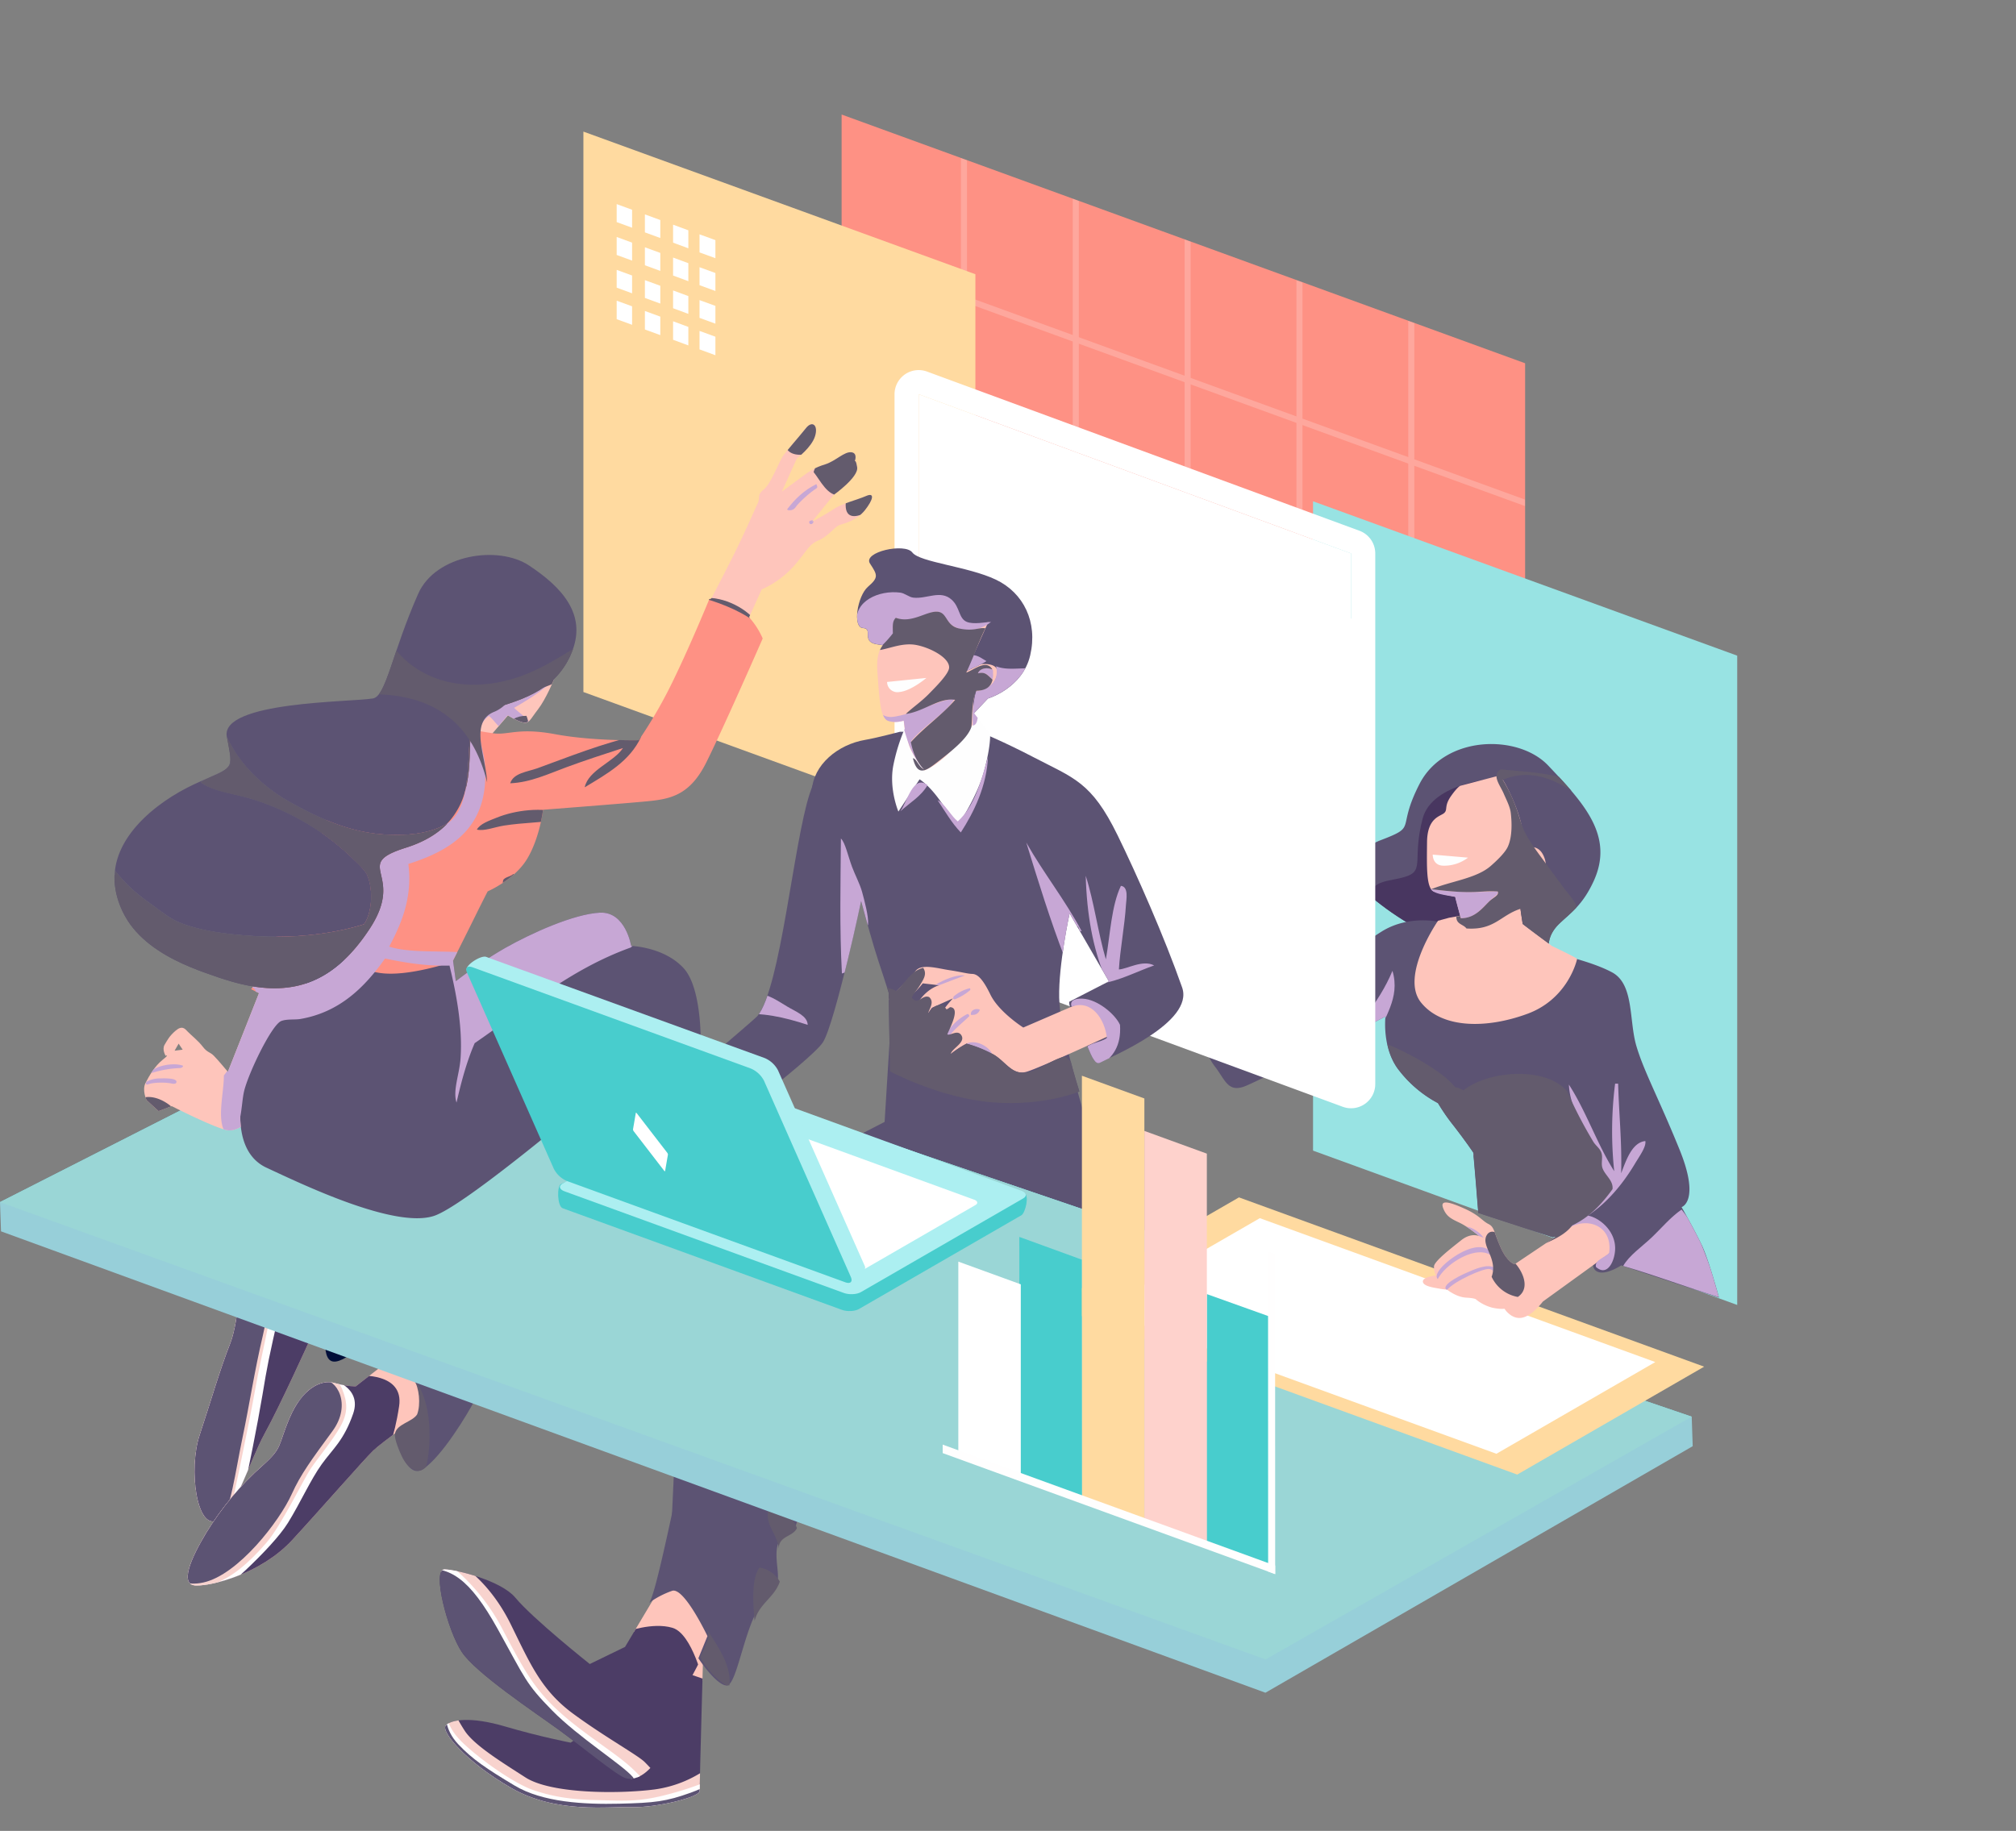 <svg xmlns="http://www.w3.org/2000/svg" xmlns:xlink="http://www.w3.org/1999/xlink" viewBox="0 0 1072.69 974.38"><rect x="0" y="0" width="1072.69" height="974.38" fill="#808080" stroke="none"/><defs><style>.cls-1,.cls-5{fill:#fe9184;}.cls-1,.cls-2,.cls-3{clip-rule:evenodd;}.cls-2{fill:none;}.cls-14,.cls-3{fill:#fec5bb;}.cls-4{isolation:isolate;}.cls-10,.cls-11,.cls-12,.cls-13,.cls-14,.cls-16,.cls-17,.cls-18,.cls-20,.cls-23,.cls-26,.cls-27,.cls-31,.cls-32,.cls-34,.cls-40,.cls-41,.cls-42,.cls-5,.cls-9{fill-rule:evenodd;}.cls-6{clip-path:url(#clip-path);}.cls-7{opacity:0.2;}.cls-11,.cls-8{fill:#fff;}.cls-9{fill:#98e3e3;}.cls-10{fill:#ffdaa0;}.cls-12,.cls-37{fill:#5c5373;}.cls-13{fill:#5ce2e6;}.cls-15{clip-path:url(#clip-path-2);}.cls-16{fill:#4c3d66;}.cls-17{fill:#f8d3ce;}.cls-18{fill:#fffefe;}.cls-19{clip-path:url(#clip-path-3);}.cls-20{fill:#010e39;}.cls-21{clip-path:url(#clip-path-4);}.cls-22{mix-blend-mode:soft-light;}.cls-23,.cls-38{fill:#635b6d;}.cls-24{clip-path:url(#clip-path-5);}.cls-25{mix-blend-mode:multiply;}.cls-26{fill:#4cc1c6;}.cls-27{fill:#97cfd9;}.cls-28{mix-blend-mode:screen;}.cls-29{fill:#9ad6d6;}.cls-30{clip-path:url(#clip-path-6);}.cls-31{fill:#483660;}.cls-32{fill:#fefefe;}.cls-33{clip-path:url(#clip-path-7);}.cls-34,.cls-39{fill:#c7a7d5;}.cls-35{clip-path:url(#clip-path-8);}.cls-36{clip-path:url(#clip-path-9);}.cls-40{fill:#48cdcd;}.cls-41{fill:#aceff1;}.cls-42{fill:#fed2cc;}</style><clipPath id="clip-path" transform="translate(-1391.24 -40.59)"><path class="cls-1" d="M1839.05,101.54l363.69,132.37V637.27L1839.05,504.89Z"/></clipPath><clipPath id="clip-path-2" transform="translate(-1391.24 -40.59)"><path class="cls-2" d="M1765.67,910.62s-2.23,79.77-2.15,83.1-23.33,9-35.92,8.57-40.16,3.71-64.33-10.18-37.63-30.12-34.85-33.24,13.11-4.92,31.63.54S1694.9,968,1694.9,968L1726,946.54l20.37-63.8Z"/></clipPath><clipPath id="clip-path-3" transform="translate(-1391.24 -40.59)"><path class="cls-2" d="M1776.9,893s-9.8,25.73-16.08,37-13,35.09-18.77,45-13.1,13.64-18.23,11.79-23.13-16.83-35.38-25.73-43.92-29.94-51.47-41.28-16.15-44.26-9.11-44,30.15,6.15,37.53,15c9.61,11.54,39.67,35.38,39.67,35.38l18.76-9.11,31.63-53.08Z"/></clipPath><clipPath id="clip-path-4" transform="translate(-1391.24 -40.59)"><path class="cls-3" d="M1576,736.71l-20.2,17.59s-15.6,34.5-23.74,49.24-15.45,41.31-25.34,46.15c-10.67,5.22-15.35-26.92-9.24-45.37,6-18.05,10.57-34.24,16.36-49,5-12.87,5.1-40.72,9.79-45.29s10.24,5.14,17.62,4.3,30.17-8.39,30.17-8.39,12.08,6.93,11.54,14.64S1576,736.71,1576,736.71Z"/></clipPath><clipPath id="clip-path-5" transform="translate(-1391.24 -40.59)"><path class="cls-2" d="M1613.05,795.07s6-14.34-3.52-21.55-17.12-4.4-17.12-4.4l-11.86,9.24s-4.15.24-11.41-1.76-17.15,3.09-23.71,18.47-3.5,15.67-14.49,25.51a158.37,158.37,0,0,0-29.86,35.62c-8.24,13.65-14.43,27.79-5.71,28.15s34.92-6.35,51.37-24.19c14.52-15.73,38.29-42.95,43-47.5S1613.05,795.07,1613.05,795.07Z"/></clipPath><clipPath id="clip-path-6" transform="translate(-1391.24 -40.59)"><path class="cls-2" d="M2217.17,551.47c.38.51-6.53-9.44,3.75-19.3,6.17-5.91,12.34-9.77,18.23-22.52,11.15-24.15-5.09-41.54-24.13-61.65-16-16.9-55.12-16.23-68.47,9.79-12.67,24.69-.54,22.24-20.52,29.88-16.94,6.48-17,20.06-16.08,20.37a155.61,155.61,0,0,0,46.64,32.17C2172.51,547.25,2217.17,551.47,2217.17,551.47Z"/></clipPath><clipPath id="clip-path-7" transform="translate(-1391.24 -40.59)"><path class="cls-2" d="M2296.76,703.32C2293,695.37,2286,683,2286,683s10.07-3.13-1.07-30.56-19-41.67-23-55.22-1.12-32.75-12.87-39.13c-5.21-2.83-12.33-5.26-18.65-7.09a3.77,3.77,0,0,0,.12-.73L2217,544l-1.67-1.27c.31-3.17,1.74-6.89,5.61-10.6,6.17-5.91,12.34-9.77,18.23-22.52,11.15-24.15-5.09-41.54-24.13-61.65-16-16.9-55.12-16.23-68.47,9.79-12.67,24.69-.54,22.24-20.52,29.88-16.94,6.48-17,20.06-16.08,20.37a151,151,0,0,0,29.49,23.16,38.9,38.9,0,0,0-13.05,5.1c-15,9.4-62.29,43.92-62.3,43.72l-3.27-16.38c.1-.53.15-.84.15-.84l-4.06-50.51s2.35-2.49,7.07-12.34,2.39-13.07,2.36-16.82c-.07-10.68,3.8-12.28,2.36-14-2.41-2.91-6.54,1.89-8.25,6.72-1.78,5-3.23,8.69-3.23,8.69s0,1.73-.31-.28c-1.47-9.74.72-27.57-4.12-36.44s-7.47-1.2-5.9,5.05c.65,2.57,3,10.09,3,10.09s-1.67,13-1.77,12.89-3.15-10-5.89-15.13-11.85-19.58-14.15-16.26c-1.2,1.73-2.55,4.55,0,8.41,3,4.47,5.47,7.31,6.48,10.09,2.2,6,5.31,14,5.31,14s-4-9.38-7.07-14-7.12-13.5-8.85-14c-10.12-3-2.86,10.57,3.54,17.94,0,0,2.88,8,5.22,11l.67.75a6.5,6.5,0,0,1-.67-.75c-1.81-2-6.77-7.52-8.17-8.78-1.07-1-8.38-6.09-10-6.17-1.34-.06-1.89,5.4,0,7.29a52.57,52.57,0,0,0,7.67,6.17l4.71,6.72c.5,2.87-1,13.19,1.77,21.87,2.62,8.16,7.07,11.21,7.07,11.21l2.6,51.95c-3.87,4.7-11.43,14.33-10.65,17.22,1,3.87,4.77,16,10.18,23s6.81,13.92,16.09,10.19,74.52-37,74.52-37-2,16.84,7,28.41a64.2,64.2,0,0,0,20.91,17.69,107.46,107.46,0,0,0,8.58,12.33c6.3,8.15,10.19,13.94,10.19,13.94s1,11,1.61,18.77,1.07,13.4,1.07,13.4L2217.42,699l1.62-.3-21.9,14.71s-3.83-.84-7.5-9.12-3.19-10.72-6.43-12.33-4.8-4.57-12.34-8-13.57-5.38-11.79-.54,4.78,5.94,9.11,8.05,10.19,7,10.19,7-4.25-2.17-9.65,2.14-14.36,11.18-14.48,13.94a9.75,9.75,0,0,0,1.08,4.82s-7.09.73-7,3.22,5.71,3.24,8.58,3.75a31.3,31.3,0,0,0,4.28.54s4.83,4,10.19,4.29,5.36,1.07,5.36,1.07a23.2,23.2,0,0,0,8.58,4.29c4.51.94,6.43.54,6.43.54s3.53,5.71,9.12,4.82,11.26-8.58,11.26-8.58L2238.87,714a4.14,4.14,0,0,0,3.75,3.83c4.49.68,11.26-3.75,11.26-3.75l52,17.15S2300.52,711.27,2296.76,703.32Z"/></clipPath><clipPath id="clip-path-8" transform="translate(-1391.24 -40.59)"><path class="cls-2" d="M2020.24,566.09c-9.43-26.84-24.17-60.21-34.35-81-14-28.61-23.26-30.31-45-41.67-9.1-4.76-17.53-8.64-22.81-11a11.22,11.22,0,0,0,0-1.23l-8.56-11.08,7.39-7.82s18.45-5.44,22.52-23.05-3.46-33.15-18.23-40.21-40.55-9.22-44.5-14.48-26.56-.25-22.52,5.9,4.63,7.39-1.07,12.33-8.31,21.72-2.68,22-1,7,7,8.58c1,.19,2.19.39,3.57.58-2,2.55-3.4,6.38-2.81,14.45,1,13.52,1.46,24.17,5.36,25.73s8.58,0,8.58,0l.55,4.22c-.18.42-.42,1-.7,1.68h-1.81s-13,3.4-18.48,4.31c-13.72,2.31-26.14,12-28.14,24.56-.47,1.23-.93,2.55-1.4,4-8.74,26.63-15.4,103.2-27.88,118.48-1.34,1.65-46.11,39.67-46.11,39.67l14.48,29s60.05-44.88,66.48-54.68c5.16-7.88,16.11-55.21,20.31-75.23,3.26,12,6.87,24.85,9.25,32,5,15,5.43,16.91,5.44,16.77l.69,41.86s26,14,53.77,16.42,47-5.69,47-5.69-2.84-8.82-5.6-19.77c3.34-1.49,6.69-3,9.79-4.41,2.66,6.43,4.4,10.11,6.86,8.81C1982.23,603.07,2026.81,584.77,2020.24,566.09Zm-65.41,5.46c-.38-17.74,5.55-44.88,5.55-44.88l20.91,36.18-21,10.79s-1.73-2.13.39,3l-5.25,2.27A73.17,73.17,0,0,1,1954.83,571.55Z"/></clipPath><clipPath id="clip-path-9" transform="translate(-1391.24 -40.59)"><path class="cls-2" d="M1852.06,304.56c-4.87,2.13-12.66,3.89-17.32,7s-11.41,6.64-11.41,6.64L1834.81,304s13.39-9.47,12.51-14.76c-.57-3.46-1-3.51-1.26-3.12s-.2.52-.2.52a1.89,1.89,0,0,1,.2-.52c.43-1.28,1.2-4.47-1.81-4.84-3.78-.46-8.36,4.69-13.94,6.43s-7.77,3.25-12.87,7-10.18,7.51-10.18,7.51l8-17.69s7.81-5.85,9.65-11.8-1.52-8.48-4.83-4.29-10.34,12.07-12.33,15-6.42,14.76-10.18,17.7-1.56,4-3.22,7.5-3.88,8.76-9.11,19.84c-4.59,9.71-13.49,26.69-15.62,30.74a3.94,3.94,0,0,0-1,.24s-9.3,22.75-18.76,42.36a250,250,0,0,1-18.77,32.7s-24.47.51-44.49-3.22-25.17.77-33.24-.53c-.05,0,8-9.55,8-9.55s4.71,2.93,8,3.76,3.8-1.52,8-7S1686.1,402,1686.1,402l-.31.2a41.79,41.79,0,0,0,9.5-14c8.89-20.87-5.94-35.66-22.52-46.65s-49.78-5.79-59,15c-14,31.59-17,54.55-24.13,55.75-11.5,2-81.16,1.47-77.73,20.37s4.17,15.24-17.16,25.2-45.45,29.72-42.35,54.15c4.08,32.08,38.75,43.07,55.22,48.78a109.84,109.84,0,0,0,18.19,4.77c-.61,1.08-1,1.58-1.13,1.41l4.35,2.17L1512.49,611s-5.39-6.48-7.48-8.57-3.42-1.59-5.88-4.82-6.56-6.43-8-8-3-3.45-6.42-.53-4.36,5-5.88,7.5.53,5.89.53,5.89,2.51-1.13-1.6,2.14-7.13,8.46-9.09,12.32.53,9.11.53,9.11l6.42,5.89,7-2.67s23.63,12.09,29.94,12.85c2.13.26,4.51-.55,6.9-1.83,1.07,9.45,5,17.73,13.61,21.73,19.66,9.12,68,32.41,89,25.73s123.84-96.5,123.84-96.5l18.23,8s1.31-32.09-9.11-43.42S1727.07,544,1727.07,544s-2.91-18.35-16.62-17.7-36.44,10.86-50.39,18.77a233,233,0,0,0-26.27,17.69l-1.5-11c1.4-2.78,6.77-13.42,11.44-22.88,4.35-8.82,7-13.94,7-13.94s14.11-6,20.91-17.16,8.57-26.27,8.57-26.27,39.89-3.07,53.08-4.29,24.43-2.17,33.77-20.91,30-65.94,30-65.94a40.61,40.61,0,0,0-7.24-11.28l6.71-14.88a50.05,50.05,0,0,0,16.5-11.75c7.36-8.1,8.17-12,13.62-14.29s8.89-7.47,11.32-8.24,9.2-2.41,13.49-7.84S1856.92,302.42,1852.06,304.56ZM1484.15,599.75l2.14-3.75,2.14,3.21Z"/></clipPath></defs><g class="cls-4"><g id="_Layer_" data-name="&lt;Layer&gt;"><path class="cls-5" d="M1839.05,101.54l363.69,132.37V637.27L1839.05,504.89Z" transform="translate(-1391.24 -40.59)"/><g class="cls-6"><g class="cls-7"><path class="cls-8" d="M2462.33,404.32a1.52,1.52,0,0,1-.55-.1l-857.2-312a1.61,1.61,0,0,1-1-2.06,1.6,1.6,0,0,1,2.06-1l857.2,312a1.61,1.61,0,0,1-.55,3.12Z" transform="translate(-1391.24 -40.59)"/><path class="cls-8" d="M2462.33,480a1.52,1.52,0,0,1-.55-.1l-857.2-312a1.61,1.61,0,0,1-1-2.06,1.6,1.6,0,0,1,2.06-1l857.2,312a1.61,1.61,0,0,1-.55,3.12Z" transform="translate(-1391.24 -40.59)"/><path class="cls-8" d="M2462.33,555.68a1.52,1.52,0,0,1-.55-.1l-857.2-312a1.61,1.61,0,1,1,1.1-3l857.2,312a1.61,1.61,0,0,1-.55,3.12Z" transform="translate(-1391.24 -40.59)"/><path class="cls-8" d="M2462.33,631.36a1.52,1.52,0,0,1-.55-.1l-857.2-312a1.61,1.61,0,0,1,1.1-3l857.2,312a1.61,1.61,0,0,1-.55,3.12Z" transform="translate(-1391.24 -40.59)"/><path class="cls-8" d="M2462.33,707a1.52,1.52,0,0,1-.55-.1l-857.2-312a1.61,1.61,0,0,1,1.1-3l857.2,312a1.61,1.61,0,0,1-.55,3.12Z" transform="translate(-1391.24 -40.59)"/><path class="cls-8" d="M1904.15,654.94a1.61,1.61,0,0,1-1.61-1.61V42.19a1.61,1.61,0,0,1,3.21,0V653.33A1.61,1.61,0,0,1,1904.15,654.94Z" transform="translate(-1391.24 -40.59)"/><path class="cls-8" d="M1963.65,654.94a1.61,1.61,0,0,1-1.61-1.61V42.19a1.61,1.61,0,0,1,3.22,0V653.33A1.61,1.61,0,0,1,1963.65,654.94Z" transform="translate(-1391.24 -40.59)"/><path class="cls-8" d="M2023.16,654.94a1.61,1.61,0,0,1-1.61-1.61V42.19a1.61,1.61,0,0,1,3.22,0V653.33A1.61,1.61,0,0,1,2023.16,654.94Z" transform="translate(-1391.24 -40.59)"/><path class="cls-8" d="M2082.66,654.94a1.61,1.61,0,0,1-1.61-1.61V42.19a1.61,1.61,0,0,1,3.22,0V653.33A1.61,1.61,0,0,1,2082.66,654.94Z" transform="translate(-1391.24 -40.59)"/><path class="cls-8" d="M2142.17,654.94a1.61,1.61,0,0,1-1.61-1.61V42.19a1.61,1.61,0,0,1,3.22,0V653.33A1.61,1.61,0,0,1,2142.17,654.94Z" transform="translate(-1391.24 -40.59)"/></g></g><path class="cls-9" d="M2089.89,307.37l225.7,82.15V735.07l-225.7-82.14Z" transform="translate(-1391.24 -40.59)"/><path class="cls-10" d="M1701.66,110.62l208.57,75.91V484.78l-208.57-75.91Z" transform="translate(-1391.24 -40.59)"/><path class="cls-11" d="M1763.45,165.3l8.45,3.08V178l-8.45-3.08Z" transform="translate(-1391.24 -40.59)"/><path class="cls-11" d="M1749.38,160.16l8.12,3v9.57l-8.12-3Z" transform="translate(-1391.24 -40.59)"/><path class="cls-11" d="M1734.38,154.69l8.2,3v9.57l-8.2-3Z" transform="translate(-1391.24 -40.59)"/><path class="cls-11" d="M1719.37,149.21l8.2,3v9.57l-8.2-3Z" transform="translate(-1391.24 -40.59)"/><path class="cls-11" d="M1763.45,182.8l8.45,3.08v9.57l-8.45-3.08Z" transform="translate(-1391.24 -40.59)"/><path class="cls-11" d="M1749.38,177.66l8.12,3v9.57l-8.12-3Z" transform="translate(-1391.24 -40.59)"/><path class="cls-11" d="M1734.38,172.19l8.2,3v9.57l-8.2-3Z" transform="translate(-1391.24 -40.59)"/><path class="cls-11" d="M1719.37,166.71l8.2,3v9.57l-8.2-3Z" transform="translate(-1391.24 -40.59)"/><path class="cls-11" d="M1763.45,200.3l8.45,3.08v9.46l-8.45-3.08Z" transform="translate(-1391.24 -40.59)"/><path class="cls-11" d="M1749.38,195.16l8.12,3v9.47l-8.12-3Z" transform="translate(-1391.24 -40.59)"/><path class="cls-11" d="M1734.38,189.68l8.2,3v9.47l-8.2-3Z" transform="translate(-1391.24 -40.59)"/><path class="cls-11" d="M1719.37,184.21l8.2,3v9.47l-8.2-3Z" transform="translate(-1391.24 -40.59)"/><path class="cls-11" d="M1763.45,216.7l8.45,3.08v9.85l-8.45-3.09Z" transform="translate(-1391.24 -40.59)"/><path class="cls-11" d="M1749.38,211.57l8.12,3v9.84l-8.12-3Z" transform="translate(-1391.24 -40.59)"/><path class="cls-11" d="M1734.38,206.09l8.2,3v9.85l-8.2-3Z" transform="translate(-1391.24 -40.59)"/><path class="cls-11" d="M1719.37,200.61l8.2,3v9.84l-8.2-3Z" transform="translate(-1391.24 -40.59)"/><path class="cls-12" d="M1870.44,633.29s-114.42,58-114.81,66.4c-2.28,49.11-10.1,217.2-10.1,217.2l41.28-41.81s7-104.68,10.23-152.51c1-14.16,115.76-76.41,115.76-76.41Z" transform="translate(-1391.24 -40.59)"/><path class="cls-13" d="M1636.25,963.49c2.56,1.3,5.18,2.53,7.62,4,2.71,0,5.39-.35,8.1-.52,3.68-.23,7.36-.33,11-.4a80.53,80.53,0,0,0-16.61-2.69C1643,963.67,1639.64,963.49,1636.25,963.49Z" transform="translate(-1391.24 -40.59)"/><path class="cls-14" d="M1699.94,969.47c-3,3.6-8.26,4.5-12.67,4.95-4.22.44-8.47.38-12.7.55-7.16.29-14.33.21-21.48.65,1.78,2,3.52,4.1,5.41,6,3.53,1.41,7.07,2.81,10.61,4.16,14.28,5.45,29.06,4.91,44.05,5.78,7.71.45,15.73,1.32,23.41.11,3.84-.6,7.53-1.8,11.37-2.37a33.06,33.06,0,0,0,4.92-1c.09-.2.18-.41.28-.61,1.46-3.28,1.79-6.94,2.8-10.36,1.09-3.71,2.86-7.23,3.75-11a50.07,50.07,0,0,0,1.09-8.77c-1-3.91-2.22-7.69-2.5-11.76a3.7,3.7,0,0,1,2.48-3.84l-.18-1.27c-.34-2.35.54-4.68,3.05-5.36a4.07,4.07,0,0,1,1.36-.13c.38-13.79.68-24.56.68-24.56l-19.31-27.88L1726,946.54l-25.45,17.55A5,5,0,0,1,1699.94,969.47Z" transform="translate(-1391.24 -40.59)"/><g class="cls-15"><path class="cls-16" d="M1768.53,935.08c-1.5-.65-51.47-17.15-51.47-17.15l-34.31,36.45s-73.51-1.37-73.45,0,.54,31.64.54,31.64l50.93,29,116.87-5.37S1770,935.74,1768.53,935.08Z" transform="translate(-1391.24 -40.59)"/><path class="cls-17" d="M1770.5,979.51a62.74,62.74,0,0,1-31.1,13.41c-18.75,2.4-54.88,2.43-68.62-6.44-12.12-7.81-27-16.92-32.17-24.66A93.4,93.4,0,0,1,1630,945.2s-14.18,12-13.94,14.48S1627.89,987,1627.89,987l108.3,27.34,36.45-14.47Z" transform="translate(-1391.24 -40.59)"/><path class="cls-18" d="M1628.85,951.4s-1,6.87,7.51,15.55,27.94,22.66,38.6,26.27c11.7,4,21.6,5.08,34.31,5.36s20.5,1,33.78-2.15a172.5,172.5,0,0,0,22.51-7l-.53,9.11-9.65,7-114.2-1.61-19.3-30.56-1.6-19.3Z" transform="translate(-1391.24 -40.59)"/><path class="cls-12" d="M1780.88,980.12s-6.64,9-22,14.47c-13.23,4.76-19.28,5.45-38.07,5.9s-40.86-.72-55.75-9.65-22.48-14-30-22-6.44-15.55-6.44-15.55l-8,5.9,10.72,20.91,81.49,34.85,46.11-9.65,19.3-13.94Z" transform="translate(-1391.24 -40.59)"/></g><path class="cls-14" d="M1728.58,909.16c4.15-.41,5.27,4.87,3.08,7.44-3.45,4-6.15,7.54-11.39,9.29s-10.51,4.25-16,4.48a9.55,9.55,0,0,1-1.07,0,4.23,4.23,0,0,1,.35,1.43c.39,6.38-1.47,12.54-2.4,18.79a23,23,0,0,0,3.48,16.41c3,3.38,6,6.76,9.13,10a38.52,38.52,0,0,0,3.23,2.15,78.56,78.56,0,0,0,10.29,4.66c.36-.43.72-.88,1.07-1.33a4.51,4.51,0,0,1,.15-.58c3.23-9.35,8.47-18,12.7-27,4.17-8.77,8.52-17.45,13.37-25.87,1.72-3,5.23-2.48,7-.51,6.28-11.87,15.3-35.55,15.3-35.55l-21.45-29-26.88,45.12Z" transform="translate(-1391.24 -40.59)"/><g class="cls-19"><path class="cls-16" d="M1765.67,936.38s-6-26.33-16.62-29.49-24.67,2.14-24.67,2.14l-84.7-34.84s-22.14-10.48-24.66-5.9-10.19,55.22-10.19,55.22l57.37,50.93,49.85,25.2,46.11-11.8Z" transform="translate(-1391.24 -40.59)"/><path class="cls-17" d="M1742.38,987s-4.32-4.84-8-8.57-21-13.23-38.06-25.74S1673.44,926.21,1663,905s-24.13-30-24.13-30L1618,871.73l.54,32.17s32,41.27,34.31,42.89S1716.11,995,1716.11,995l8.63-2.64a26,26,0,0,1-8.44-4.47c-3.32-2.35-6.77-4.6-10-7.12-4.66-3.66-8.73-7.91-13.33-11.62a3.86,3.86,0,0,1-3.75-1.23c-5-5.21-10.77-9.48-16.41-13.93A3.19,3.19,0,0,1,1672,953c-4.3-2.83-8.28-6.08-12.57-8.92s-8.85-5.31-12.64-8.88a4.12,4.12,0,0,1-1.24-2c-3.41-2.85-6.46-6.08-9.59-9.25-3.53-3.59-7.63-7.25-10-11.74-5.13-9.68-6.83-20.47-6.83-31.27,0-5.62,8.72-5.62,8.72,0,0,4.75-.12,9.57,1.18,14.18,1.18,4.17,2.26,8.92,4.45,12.69,2.37,4.06,6,7.36,9.34,10.67,3.08,3.08,6,6.47,9.49,9.07a5.33,5.33,0,0,1,2,2.71c3.21,2.63,6.94,4.53,10.36,6.9,4.37,3,8.51,6.37,13,9.19a4.35,4.35,0,0,1,1.69,1.88c4.18,3.29,8.42,6.5,12.35,10.07a4.17,4.17,0,0,1,2.06.74c6.08,4.13,11.16,9.2,16.67,14,2.91,2.54,6.27,4.63,9.42,6.87,2.39,1.69,4.77,3.68,7.69,4.31,3.53.76,3.82,4.5,2.12,6.77Z" transform="translate(-1391.24 -40.59)"/><path class="cls-18" d="M1725,993.49l11.59-1.13s-.8-3.16-9.65-11.26-25.54-18-38.6-30-18.56-22.19-30-44S1631,873.87,1631,873.87l-16.09-1.6L1628.8,928l85.78,66.48,8.29-.81c-3-.3-6.19-2.45-8.7-4a66.94,66.94,0,0,1-10-7.7,85.3,85.3,0,0,0-8.93-7.4c-3-2.06-5.72-4.44-8.66-6.54a7,7,0,0,0-2.9-2.21c-2-1.87-3.73-4.11-6.11-5.55a87.26,87.26,0,0,1-7.33-4.89c-4.49-3.34-8.52-7.35-13.08-10.54a4.88,4.88,0,0,1-.41-.32c-4.28-2.93-8.46-5.93-12.44-9.26-3.7-3.09-7.79-5.9-10.95-9.58s-6.19-8-7.4-12.71c-1.1-4.3-2.53-8.47-3.32-12.83a4.87,4.87,0,0,1-.38-.83c-2.36-6.63-2.06-13.81-4.37-20.45-1.85-5.32,6.57-7.59,8.41-2.32,2.19,6.31,2,13.11,4,19.45a6.16,6.16,0,0,1,.73,2.24,44.57,44.57,0,0,0,1.82,7c.63,2.07,1,4.24,1.74,6.27a26.33,26.33,0,0,0,6.79,10,163.77,163.77,0,0,0,20.79,16.23,5.45,5.45,0,0,1,.72.6c4.31,3.21,8.19,7,12.54,10.15,2.59,1.89,5.51,3.36,8,5.3,2.31,1.79,4.2,3.92,6.34,5.89.15.14.28.29.41.43a5.13,5.13,0,0,1,.73.43c2.94,2.1,5.64,4.55,8.65,6.54a55.07,55.07,0,0,1,8.68,6.83,61.23,61.23,0,0,0,8.7,7.29c1.54,1,3.16,1.8,4.76,2.7.52.29,1,.63,1.54.92.2.09.34.17.44.22C1728.34,985.62,1728.75,992.15,1725,993.49Z" transform="translate(-1391.24 -40.59)"/><path class="cls-12" d="M1615.8,875.8c14.69-1.92,25.35,4.88,40.21,31.63s14.82,29,29,43.43,37.59,29.07,42.89,35.38-16.09,1.61-16.09,1.61l-85.24-61.65S1601.11,877.73,1615.8,875.8Z" transform="translate(-1391.24 -40.59)"/></g><path class="cls-12" d="M1952.61,579.39c5.27,9.85,8.73,36.21,20.91,70.77,10.26,29.09,10.66,59.56-27.34,73.44-44.71,16.33-103.47,15-103.47,15,5.83-6.66-26.17,66.27-25.2,81,.82,12.23-.42,35.92-6.43,37.53s-7.3,6.23-6.43,15.54,1.9,11.21-7.51,20.91-13.58,44.31-19.3,44-15-14.47-15-14.47l4.82-11.8s-12.38-26.13-18.76-24.12a48.51,48.51,0,0,0-12.33,6.43c7-7.46,38.77-195.36,54-207,16.09-12.33,94.5-10.39,94.48-10.07l-24.66-13.94,4.83-78.28Z" transform="translate(-1391.24 -40.59)"/><path class="cls-12" d="M1757.42,612.76s-79.64,167.35-93.29,169.42-16.63-3.42-20.37,3.75-17.22,29.63-27.34,36.45-15.55-20.9-15.55-20.9l12.33-9.12s2-3-3.22-12.33c-7-12.46-24.66,0-24.66,0l144.22-203.72Z" transform="translate(-1391.24 -40.59)"/><path class="cls-20" d="M1592.61,744.37c-6.62,4.58-10.18,16.57-20.9,20.37s-6.25-15.52-8-18.22-4.28-6.44-4.28-6.44,10.82-2.53,11.79-18.76-12.87-8-12.87-8l140.46-130.81,4.83,44.49s-72.88,87.52-75.06,89c-8,5.41-9.09,10.79-15,17.69S1599.24,739.79,1592.61,744.37Z" transform="translate(-1391.24 -40.59)"/><path class="cls-14" d="M1576,736.71l-20.2,17.59s-15.6,34.5-23.74,49.24-15.45,41.31-25.34,46.15c-10.67,5.22-15.35-26.92-9.24-45.37,6-18.05,10.57-34.24,16.36-49,5-12.87,5.1-40.72,9.79-45.29s10.24,5.14,17.62,4.3,30.17-8.39,30.17-8.39,12.08,6.93,11.54,14.64S1576,736.71,1576,736.71Z" transform="translate(-1391.24 -40.59)"/><g class="cls-21"><path class="cls-16" d="M1550.66,707.91s21.81,9.27,17.13,27.25-6.32,23.61-6.32,23.61l-46,101.69-24.15,6s-15.31-39.73-15.09-40.74,31.42-120.24,31.42-120.24l24.76-3.72Z" transform="translate(-1391.24 -40.59)"/><path class="cls-18" d="M1525.68,710.92l9.44,2.45s12-6.32,5.42,22.46c-6.58,28.62-7.06,31.57-9.63,47s-8,42.74-9.9,50.18-11.25,27.89-11.25,27.89l-17.62,3.23-17.48-31.73,22.44-62.86Z" transform="translate(-1391.24 -40.59)"/><path class="cls-17" d="M1508.22,737.17l11.36-27.63s21-6.68,17.13,20.23c-2.67,18.82-5.89,29.2-9.62,49.92s-13.53,67.41-15.55,75.63-7.55,19-7.55,19-31.47-15.08-31.21-16.53,11.87-63.23,11.87-63.23Z" transform="translate(-1391.24 -40.59)"/><path class="cls-12" d="M1514.39,731.92c1.53-3.06,5.92-26.26,13.85-25.2s7.5,24.89,2.89,44.45-7.16,37-10.85,54.49-6.57,40-11.84,44.2-14.19,4.08-14.19,4.08L1482,815.74S1512.86,735,1514.39,731.92Z" transform="translate(-1391.24 -40.59)"/></g><path class="cls-14" d="M1613.05,795.07s6-14.34-3.52-21.55-17.12-4.4-17.12-4.4l-11.86,9.24s-4.15.24-11.41-1.76-17.15,3.09-23.71,18.47-3.5,15.67-14.49,25.51a158.37,158.37,0,0,0-29.86,35.62c-8.24,13.65-14.43,27.79-5.71,28.15s34.92-6.35,51.37-24.19c14.52-15.73,38.29-42.95,43-47.5S1613.05,795.07,1613.05,795.07Z" transform="translate(-1391.24 -40.59)"/><g class="cls-22"><g class="cls-22"><path class="cls-23" d="M1666.26,780.45c-4.65,6-21.07-3.17-22.52,5.9-2.34-2.74-.69-9.23.54-11.79C1654,774.14,1659.32,778.1,1666.26,780.45Z" transform="translate(-1391.24 -40.59)"/></g><g class="cls-22"><path class="cls-23" d="M1815.28,853.89c-2.18,4.62-9.64,4-9.65,10.72-.7-6.6-5.75-11.38-5.9-17.15C1799.43,835.42,1813.6,847.53,1815.28,853.89Z" transform="translate(-1391.24 -40.59)"/></g><g class="cls-22"><path class="cls-23" d="M1806.17,882.3c-2.88,8.56-11.13,11.75-13.41,20.91-.86-9.08-1.78-22.87,2.68-28.41A15.36,15.36,0,0,1,1806.17,882.3Z" transform="translate(-1391.24 -40.59)"/></g><g class="cls-22"><path class="cls-23" d="M1779.36,937.51h-1.6c-6.08-3.57-10.44-8.86-13.94-15,2-4.44,5.85-10.7,3.75-14.47C1772.69,916,1780.59,926.77,1779.36,937.51Z" transform="translate(-1391.24 -40.59)"/></g><g class="cls-22"><path class="cls-23" d="M1611.58,775.09c8.1,8.31,10.23,29.78,6.43,46.1-4.52,4.85-10,.56-12.86-5.36-1.23-2.52-4.29-9.59-3.75-12.33,1-5.17,9.19-6.12,11.79-10.18C1615.22,787.92,1614.23,779.06,1611.58,775.09Z" transform="translate(-1391.24 -40.59)"/></g></g><g class="cls-24"><path class="cls-16" d="M1582.09,772.71s24.27-1.87,21.51,16.28-6.58,24.19-6.58,24.19-101.65,99.07-103.19,99-25-15-25-15l33.37-69,50.5-62.89Z" transform="translate(-1391.24 -40.59)"/><path class="cls-18" d="M1567.28,774.5s16.88,4.11,11.85,18.48-10.69,18.5-16.68,26.82-11.27,20.36-18,31.23c-8.87,14.31-37.53,39.24-41.27,40.9s-18.44-5.28-18.44-5.28L1483,854.11l32-40.46L1548,780.22Z" transform="translate(-1391.24 -40.59)"/><path class="cls-17" d="M1560.9,773.45s9.23-1.36,12.3,6.16,3.25,12.81-.88,20.23c-4,7.17-11.87,16.54-15.81,22.43s-15.62,30.31-23.71,39.58c-9.08,10.4-18.57,18.83-29,22s-16.24-1.76-16.24-1.76l2.63-14.07,44.79-62.9Z" transform="translate(-1391.24 -40.59)"/><path class="cls-12" d="M1562.73,775c7.37-.93,16,12.76,5.38,27.25-11,15-16.89,22.93-21.63,33.45-6.52,14.49-28.55,43-47,47.06s-18.88-13.64-18.88-13.64L1521,806.64S1548,776.84,1562.73,775Z" transform="translate(-1391.24 -40.59)"/></g><g class="cls-25"><path class="cls-26" d="M2064.63,923.72l226.75-129.19L1618.07,565.07,1391.24,680.34Z" transform="translate(-1391.24 -40.59)"/></g><g class="cls-25"><path class="cls-27" d="M2291.91,810.23l-.53-15.7L1618.07,565.07,1391.24,680.34l.54,15.55,672.78,245.54Z" transform="translate(-1391.24 -40.59)"/></g><g class="cls-28"><polygon class="cls-29" points="900.13 753.94 226.82 524.49 0 639.75 673.38 883.13 900.13 753.94"/></g><path class="cls-10" d="M2050.48,677.82,2298,767.91l-99.46,57.42L1951,735.24Z" transform="translate(-1391.24 -40.59)"/><path class="cls-11" d="M2061.58,688.88,2272,765.46l-84.54,48.8L1977,737.69Z" transform="translate(-1391.24 -40.59)"/><path class="cls-12" d="M2217.17,551.47c.38.51-6.53-9.44,3.75-19.3,6.17-5.91,12.34-9.77,18.23-22.52,11.15-24.15-5.09-41.54-24.13-61.65-16-16.9-55.12-16.23-68.47,9.79-12.67,24.69-.54,22.24-20.52,29.88-16.94,6.48-16,20.57-15.08,20.88a146.48,146.48,0,0,0,45.64,31.66C2172.51,547.25,2217.17,551.47,2217.17,551.47Z" transform="translate(-1391.24 -40.59)"/><g class="cls-30"><g class="cls-22"><path class="cls-31" d="M2187.9,454.75s-34.53,1.94-39.68,21.45c-5.49,20.84.77,27.27-8,30.56s-19.24,1.28-20.37,11.79-2.68,11.8-2.68,11.8l50.93,26.26,43.43.54L2202.91,510,2175,488Z" transform="translate(-1391.24 -40.59)"/></g></g><path class="cls-12" d="M2040.5,565.54s-13.9,16-12.86,19.84,4.77,16,10.18,23,6.81,13.92,16.09,10.19,74.52-37,74.52-37-2,16.84,7,28.41a64.2,64.2,0,0,0,20.91,17.69,107.46,107.46,0,0,0,8.58,12.33c6.3,8.15,10.19,13.94,10.19,13.94s1,11,1.61,18.77,1.07,13.4,1.07,13.4L2217.42,699l17.69-3.22,2.68,12.33,1.07,4.29s-.74,4.67,3.76,5.36,11.26-3.75,11.26-3.75l52,17.15s-5.36-19.93-9.12-27.88S2286,683,2286,683s10.07-3.13-1.07-30.56-19-41.67-23-55.22-1.12-32.75-12.87-39.13-33.24-10.72-33.24-10.72l-58.43-16.09s-16.39-4.06-31,5.07c-15,9.4-62.29,43.92-62.3,43.72l-4.29-21.45Z" transform="translate(-1391.24 -40.59)"/><path class="cls-14" d="M2188.57,453.43l-20.38,5.36s-1.51.67-4.82,5.37c-3.9,5.54-1.65,7.26-3.7,9.11s-9,2.37-9.12,15.55-.51,24.75,3.76,26.27a84.8,84.8,0,0,0,11.25,2.68l2.63,10.18L2162.3,529l-5.9,1.6s-20.36,29.31-9.11,43.43,35.11,14.07,56.78,6.05c19.81-7.34,25.47-25.31,26.33-29.16.1-.46-13.42-6.91-13.42-6.91l-15.55-11.8-2.63-17.69,1-3.75s16.78-1.93,13.46-12.87-12.92-4.82-12.92-4.82l1.61-4.83c.17-.3.16-8.75-5.9-22.52C2190.12,452.25,2188.57,453.43,2188.57,453.43Z" transform="translate(-1391.24 -40.59)"/><path class="cls-14" d="M2038.46,571.38a7.4,7.4,0,0,0,7.5,7.5c12.52.74,15-16.08,15-16.08l-4.06-50.51s2.35-2.49,7.07-12.34,2.39-13.07,2.36-16.82c-.07-10.68,3.8-12.28,2.36-14-2.41-2.91-6.54,1.89-8.25,6.72-1.78,5-3.23,8.69-3.23,8.69s0,1.73-.31-.28c-1.47-9.74.72-27.57-4.12-36.44s-7.47-1.2-5.9,5.05c.65,2.57,3,10.09,3,10.09s-1.67,13-1.77,12.89-3.15-10-5.89-15.13-11.85-19.58-14.15-16.26c-1.2,1.73-2.55,4.55,0,8.41,3,4.47,5.47,7.31,6.48,10.09,2.2,6,5.31,14,5.31,14s-4-9.38-7.07-14-7.12-13.5-8.85-14c-10.12-3-2.86,10.57,3.54,17.94,0,0,3.47,9.61,5.89,11.78,0,0-7.11-8-8.84-9.53-1.07-1-8.38-6.09-10-6.17-1.34-.06-1.89,5.4,0,7.29a52.57,52.57,0,0,0,7.67,6.17l4.71,6.72c.5,2.87-1,13.19,1.77,21.87,2.62,8.16,7.07,11.21,7.07,11.21Z" transform="translate(-1391.24 -40.59)"/><path class="cls-14" d="M2212.16,733.28,2247,708.09s5-4.05,0-11.8c-6.15-9.47-13.94-7-13.94-7l-35.92,24.13s-3.83-.84-7.5-9.12-3.19-10.72-6.43-12.33-4.8-4.57-12.34-8-13.57-5.38-11.79-.54,4.78,5.94,9.11,8.05,10.19,7,10.19,7-4.25-2.17-9.65,2.14-14.36,11.18-14.48,13.94a9.75,9.75,0,0,0,1.08,4.82s-7.09.73-7,3.22,5.71,3.24,8.58,3.75a31.3,31.3,0,0,0,4.28.54s4.83,4,10.19,4.29,5.36,1.07,5.36,1.07a23.2,23.2,0,0,0,8.58,4.29c4.51.94,6.43.54,6.43.54s3.53,5.71,9.12,4.82S2212.16,733.28,2212.16,733.28Z" transform="translate(-1391.24 -40.59)"/><path class="cls-32" d="M2153.58,495.4s-.21,5.94,5.9,5.9a20.83,20.83,0,0,0,12.87-4.29Z" transform="translate(-1391.24 -40.59)"/><g class="cls-33"><g class="cls-25"><path class="cls-34" d="M2210.42,501c-2.3-.43-5.94-3.41-10.19-1.07C2200.73,493.69,2212.8,493.78,2210.42,501Z" transform="translate(-1391.24 -40.59)"/></g><g class="cls-25"><path class="cls-34" d="M2213.32,503c2.61,6.62-7.74,14-14.52,11.52a18.63,18.63,0,0,0,1-3.75S2211.14,509.19,2213.32,503Z" transform="translate(-1391.24 -40.59)"/></g><g class="cls-25"><path class="cls-34" d="M2132.15,557.25c4.4,14.77-5,25-8,35.91-1-2.65-1.09-.3-3.21,0,.35-2-1.16-2-1.07-3.75-2.33,2.32-2.14,7.15-6.44,7.51v-2.69c-3.32,2.58-3.71,8.09-8,9.65v-1.6c-5,4.5-7.95,11-13.93,14.47,1.2-5.9,5.94-10.46,9.64-15C2112.06,588.24,2124.83,574.91,2132.15,557.25Z" transform="translate(-1391.24 -40.59)"/></g><g class="cls-25"><path class="cls-34" d="M2059.79,563.14c.62-.08.95.12,1.07.54.53,14.09-18.65,26.44-33.23,20.91,1.76-6.64,6.31-10.48,9.64-15.55C2038.87,588.71,2061,575.72,2059.79,563.14Z" transform="translate(-1391.24 -40.59)"/></g><g class="cls-25"><path class="cls-34" d="M2066.22,577.62c2.57,5.09,4.74,15.77,2.68,22C2066.58,594.35,2062.73,583.49,2066.22,577.62Z" transform="translate(-1391.24 -40.59)"/></g><g class="cls-25"><path class="cls-34" d="M2250.62,617.29h1.61c.42,16,2.05,30.82,1.61,47.7,2.68-7,5.77-16.38,12.86-17.15.55,3-2.94,7.75-5.36,11.79-6.55,11-14.83,21-25.19,27.88,5.77,1.06,14,7.4,14.47,16.61.35,6.4-3.73,16.5-10.18,10.72-.92-3.69,4.94-5,7-7.5,1.94-13.57-10.27-19.16-20.79-13.68,6.23-7.18,15.32-13.23,21.87-20.09-.8-2.42-2.44-4-2.68-7-7.46,2.46-17.87,6-30,5.36-14.26-.8-34.73-4.66-39.13-11.79-1.15-1.86-.82-4.28-1.61-5.9,15.5,11.89,48,15,65.93,3.22-3.89-14-14.29-24.26-15-39.67,9.2,14.21,15.05,31.77,24.12,46.1A201.65,201.65,0,0,1,2250.62,617.29Z" transform="translate(-1391.24 -40.59)"/></g><g class="cls-25"><path class="cls-34" d="M2305.83,729.85v1.08c-17.17-5.34-33.5-11.53-50.92-16.62,3.23-5.63,9.7-10,15-15s10.2-11,16.08-15C2294.89,695.13,2300.85,713.34,2305.83,729.85Z" transform="translate(-1391.24 -40.59)"/></g><g class="cls-25"><path class="cls-34" d="M2171,693.41c3.14-.1,7.7,3,9.64,5.9-2.25-.78-4.25-1.82-7-2.15C2177,696.09,2172.41,694.38,2171,693.41Z" transform="translate(-1391.24 -40.59)"/></g><g class="cls-25"><path class="cls-34" d="M2185.12,709.12a8.09,8.09,0,0,0-2.74-1.54c-8.34-2.83-22.07,6-26.1,13.7-2-1.87,1.41-5.9,3.75-8,5-4.63,15.77-11.37,22.31-8.11a7.82,7.82,0,0,1,3.14,2.91C2186,708.89,2185.76,709.66,2185.12,709.12Z" transform="translate(-1391.24 -40.59)"/></g><g class="cls-25"><path class="cls-34" d="M2189.51,719.67c-.83,1.08-2.83-3.31-5.89-3.75s-18.75,6.48-22.52,11.25c-3.43-2.34,5.43-7,10.16-9.1s11.3-5.07,15.27-2.83C2187.89,716,2190.34,718.59,2189.51,719.67Z" transform="translate(-1391.24 -40.59)"/></g><g class="cls-25"><path class="cls-34" d="M2152.58,513.6c8.79,1.82,23.64,2.1,35.32,1.3,1.19,1.51-1.81,3-3.21,4.29-4.12,3.8-9.08,10.79-16.18,10-1.3-4.7-2.78-10-3-11.29-2.18-.42-5.51-.87-8.29-1.58C2155,515.71,2153.11,514.89,2152.58,513.6Z" transform="translate(-1391.24 -40.59)"/></g><g class="cls-22"><path class="cls-23" d="M2242.82,473c-2.22.37-4.8-3-7.51-5.36-9.6-8.33-26.45-19.79-44.45-12a81.43,81.43,0,0,1,7,14.46c1.4,3.65,2.17,7,3.71,11,2.71,6.93,9.52,15.22,13.94,21.44,1.83,2.58,4.67,6.18,7.5,10.19,1.81,2.55,7.27,8.41,7,10.72-.5,3.89-4.76,7.11-5.51,9.45-1.58,4.67-5.76,6.9-9,9.91-5.53-3.85-14-10.39-14-10.39s-1-5.68-1.21-8.18c-10.59,3.34-13.8,11.49-28.76,10.47-1.65-2.28-5.53-2.19-5.36-6.29,1-.21,2-.37,2-.37s.18.72.32,1.21c7.46.09,11.48-5.41,15.19-9,2.23-2.17,5.34-3.15,4.49-5.25-10.05-.58-12,1.79-35.31-1.22,10.6-4.31,23.93-5.71,31.51-12.29,2.73-2.37,7.52-6.81,9.11-10.18,2.61-5.55,2.15-13.8,1.61-18.23-.4-3.21-2.29-6.8-3.75-10.18-2-4.64-6.58-9.84-1.61-12.87C2212.76,452.27,2237.89,452.52,2242.82,473Z" transform="translate(-1391.24 -40.59)"/><path class="cls-23" d="M2048.77,480.47a2.38,2.38,0,0,0-2.15-1.08c-.59-4.87-.79-13.53,2.15-16.61C2056.47,463.6,2056.77,479.65,2048.77,480.47Z" transform="translate(-1391.24 -40.59)"/><path class="cls-23" d="M2041.8,480.47c-1.88.09-1.76-1.81-3.22-2.15-2.89,3.25-7.24,1.72-10.18,4.83-4.39-2.51-9.18-7.13-9.11-12.33,5.58-.63,7.81,2.14,10.72,5.36-1.19-3.41-4.58-8.62-.54-11.26,3.72.75,5.44,3.49,7,6.43C2034,452.47,2052.77,474.25,2041.8,480.47Z" transform="translate(-1391.24 -40.59)"/><path class="cls-23" d="M2243.89,662.19c-.86-2.5.31-5.55-.54-8.05s-2.94-3.72-4.29-5.89a239.06,239.06,0,0,1-13.93-26.8c-11.32-13.65-42.46-11.05-55.22-.54a12.45,12.45,0,0,0-4.51-1.81c-5.73-7.65-24-18-35.93-22.72a2.5,2.5,0,0,0-1.6.54c-1.88,2.4,2.29,2.46,3.21,3.75-3.82.29-3.78,4.43-6.43,5.89.88,7.57,5.24,12.15,10.72,17.69,3.65,3.69,8.61,7.24,12.33,7.51a35,35,0,0,0,7.73-.11c5.61,10.83,13.13,19.74,19.31,30-1.48,1.91-3.75,3-7,3.22,2.58,5.91,2.58,12.77,7,18.22,2.87,3.57,10.57,10.55,15,11.26,1.6.26,3.26-1.13,4.82-1.07,7.54.28,13.14,6.77,17.69,9.64,5.86-2.71,11.85-5.29,15.55-10.18,9.24-4.34,15.74-11.42,21.44-19.3C2249.78,668.81,2245.23,666.12,2243.89,662.19Z" transform="translate(-1391.24 -40.59)"/><path class="cls-23" d="M2198.86,730.8a19,19,0,0,1-13.94-10.72c3.49-9.63-5.73-16.38-2.68-22,3.73-6.86,15.11,5.74,11.8,11.79C2199.38,713.18,2207.07,725.29,2198.86,730.8Z" transform="translate(-1391.24 -40.59)"/><path class="cls-23" d="M2059,483.15c1.14,4-3.47,2.24-4.82,3.75-5.23,4.24-10.39,8.55-14.48,13.94C2042.28,493.63,2049.2,483.23,2059,483.15Z" transform="translate(-1391.24 -40.59)"/></g></g><g class="cls-22"><path class="cls-11" d="M1880.08,250.41l230.08,84.72v282.4l-230.08-84.72Z" transform="translate(-1391.24 -40.59)"/></g><path class="cls-8" d="M1880.08,250.41l230.08,84.72v282.4l-230.08-84.72V250.41Zm0-12.87a12.87,12.87,0,0,0-12.87,12.87v282.4a12.88,12.88,0,0,0,8.42,12.08l230.09,84.72A12.87,12.87,0,0,0,2123,617.53V335.13a12.86,12.86,0,0,0-8.42-12.08l-230.09-84.72a12.88,12.88,0,0,0-4.44-.79Z" transform="translate(-1391.24 -40.59)"/><path class="cls-11" d="M1925.52,273.18l3.37,1.23v277l-3.37-1.24Z" transform="translate(-1391.24 -40.59)"/><path class="cls-11" d="M2116.28,613.9v6.29l-190.76-70.06v-6.28Z" transform="translate(-1391.24 -40.59)"/><g class="cls-22"><polygon class="cls-11" points="727.77 326.88 629.65 412.82 591.43 376.51 560.12 395.98 550 417.46 542.29 470.76 548.07 518.63 718.92 581.26 727.77 326.88"/></g><path class="cls-8" d="M1927.1,501.62a2.21,2.21,0,0,1-.75-.14,2.15,2.15,0,0,1-1.26-2.76L1949,434.93a2.16,2.16,0,0,1,.91-1.09l31.52-18.69a2.14,2.14,0,0,1,2.63.35l36.49,37.58,92.71-86.18a2.14,2.14,0,0,1,2.92,3.14l-94.25,87.61a2.15,2.15,0,0,1-3-.07l-36.76-37.88-29.42,17.45-23.61,63.07A2.15,2.15,0,0,1,1927.1,501.62Z" transform="translate(-1391.24 -40.59)"/><path class="cls-12" d="M1985.89,485.09c-14-28.61-23.26-30.31-45-41.67-15.13-7.91-28.41-13.4-28.41-13.4h-42.36s-13,3.4-18.48,4.31c-14.6,2.46-27.74,13.32-28.4,27s18.59,30.24,18.59,30.24,11.48,44.52,16.8,60.48c5.21,15.67,5.46,17.07,5.44,16.74l.69,41.89s26,14,53.77,16.42,47-5.69,47-5.69-10.34-32.12-10.72-49.86,5.55-44.88,5.55-44.88l20.91,36.18-21,10.79s-1.27.76,3.69,10.26c6.68,14,8.77,24.18,12.63,22.14,5.63-3,50.21-21.27,43.64-39.95C2010.81,539.25,1996.07,505.88,1985.89,485.09Z" transform="translate(-1391.24 -40.59)"/><path class="cls-12" d="M1907.78,422l9.11-9.65s18.45-5.44,22.52-23.05-3.46-33.15-18.23-40.21-40.55-9.22-44.5-14.48-26.56-.25-22.52,5.9,4.63,7.39-1.07,12.33-8.31,21.72-2.68,22-1,7,7,8.58,31.63,3.22,31.63,3.22Z" transform="translate(-1391.24 -40.59)"/><path class="cls-12" d="M1858,453.4s-6.74-4.74-12.31-6.61c-6.7-2.25-14.86-10.55-23.59,16.08s-15.4,103.2-27.88,118.48c-1.34,1.65-46.11,39.67-46.11,39.67l14.48,29s60.05-44.88,66.48-54.68c6.61-10.09,22.7-84.85,22-84.17Z" transform="translate(-1391.24 -40.59)"/><path class="cls-14" d="M1917.11,371.58s-10.53,5.49-16.62-1.07-2.65-12.62-11.26-11.79-8.89,2.9-12.33,2.14-4.29-.53-4.29-.53a16.33,16.33,0,0,0-6.43,8.57c-1.54,5.53,2.15,7.1-1.07,10.73s-8,5.24-7,18.76,1.46,24.17,5.36,25.73,8.58,0,8.58,0l3.75,28.42a7.35,7.35,0,0,0,9.11,1.07c12.76-7.54,24.13-18.76,24.13-18.76V414.47l1.07-5.89a11.09,11.09,0,0,0,11.26-7.51c3.32-8.45-8-7-8-7l-8,3.75Z" transform="translate(-1391.24 -40.59)"/><path class="cls-14" d="M1968.35,573.34l-32.63,14.09s-13-8.24-17.5-17.54-7.3-10.94-9.73-11-5.56-1-12.15-2-14.84-3.61-18,.5c-3.4,4.45-9.22,9.61-11.77,12.34-2.13,2.28-3.33,2.7-.87,3.7,2.72,1.1,4.16,1.11,8.27-1.51s8.26-8,8.26-8l8.75,1s-5.14,1.22-9.72,7-10.32,15.87-8.27,18,3.87,3,6.81-2,7.29-11,7.29-11l11.18-5s-7.17,7.61-9.72,14-4,12.92-.48,16,6.11,1.84,9.72-1a55.2,55.2,0,0,1,7.78-5,65.53,65.53,0,0,1,14.58,6c6.43,3.84,9.93,11.31,17.5,9s46.77-20.49,46.77-20.49,2.06-3.67-1.6-9.11S1968.35,573.34,1968.35,573.34Z" transform="translate(-1391.24 -40.59)"/><path class="cls-32" d="M1909,419.42l0,6.6s-7,10.06-14.3,16.72-11.68,7.85-11.68,7.85-7.18-8.83-8.43-14.66-1.56-8.47-1.56-8.47a98.47,98.47,0,0,0-6.44,20.37c-2.47,12.53,2.68,24.66,2.68,24.66l11.26-17.15s4.61,2.65,10.45,10.72a160.71,160.71,0,0,0,10.39,13s9.71-14.23,13.47-28.05,3.22-19.84,3.22-19.84Z" transform="translate(-1391.24 -40.59)"/><path class="cls-32" d="M1863.25,403.52a5.48,5.48,0,0,0,6.43,5.36c6.34-.52,14.48-7.5,14.48-7.5Z" transform="translate(-1391.24 -40.59)"/><g class="cls-35"><g class="cls-25"><path class="cls-34" d="M1918.55,371.58c-5.82,4.68-14.71,6.11-20.91,1.61-2.69-1.95-4-6.46-7-7-6-1-13.31,7.5-22.51,3.22-2.15,1.42-1.54,5.6-1.61,9.11-2.66,3.05-5.43,6-9.11,8-2-2.24-4.09-.53-5.9-2.68-2.53-3-.92-9-4.29-11.79-1.72-11.54,11.79-17.54,23-16.08,2.48.32,4.64,2.41,7,2.68,7.2.8,14.43-4.28,20.37,1.07,4.48,4,3.68,9.94,8,11.79C1909.2,373.07,1915.69,371.63,1918.55,371.58Z" transform="translate(-1391.24 -40.59)"/><path class="cls-34" d="M1909.1,389.2c3,.38,4.81,2,7,3.22-3.18,2.18-7.18,3.54-10.72,5.36C1906.38,394.7,1908,392.17,1909.1,389.2Z" transform="translate(-1391.24 -40.59)"/><path class="cls-34" d="M1921.23,395.17c5.85,2.29,12.2.81,19.83,1.07-4.75,6.86-13.32,9.9-18.76,16.08-1.6.77-1.82-.44-3.22.54-1,2.6-1.46,5.68-3.21,7.5-2.16.55-2.38-.83-3.22-1.61-1.78,2.15-.51,7.36-3.75,8a61,61,0,0,1,1.61-18.22C1917.38,407.61,1923.1,403.14,1921.23,395.17Z" transform="translate(-1391.24 -40.59)"/><path class="cls-34" d="M1919.62,397.31c-.11,1.68.36,3.94-.54,4.83-1.74-1.84-3.08-4.07-7.5-3.22C1912.18,396.09,1917.43,395.41,1919.62,397.31Z" transform="translate(-1391.24 -40.59)"/><path class="cls-34" d="M1884.78,458.42c-3.46,6-9.52,9.43-14.48,13.94C1873.94,467.35,1877.15,452.53,1884.78,458.42Z" transform="translate(-1391.24 -40.59)"/><path class="cls-34" d="M1838.68,486.83c2.32,2.29,3.67,8.95,5.89,15,1.61,4.37,4.2,9.12,5.37,13.4,1.28,4.73,3.48,12.82,3.21,17.15-.09,1.41-1.24,1.79-1.61,3.22-.84,3.31,1,7.37-.53,10.72-1.88-1.87-2.41-5.09-2.68-8.58-3.09,6.93-1,19-9.12,20.91C1837.92,534.27,1838.48,511.11,1838.68,486.83Z" transform="translate(-1391.24 -40.59)"/><path class="cls-34" d="M1964.11,533.47c1.27,4.5,4.88,8.12,3.22,13.93-1.15-.63-3-.57-3.75-1.6,2,6.68,5.58,13.18,4.29,20.37-5.61-2.44-7.91-10.2-10.19-16.09-7.44-19.19-14.2-41-20.37-61.1,9.22,16.32,20.6,30.5,29.48,47.17C1964.8,536.35,1965.8,533.57,1964.11,533.47Z" transform="translate(-1391.24 -40.59)"/><path class="cls-34" d="M1968.94,506.66c4.47,13.94,6.52,30.29,10.72,44.5,2.33-13.4,2.94-28.51,8-39.14,4.29.49,2.84,7.44,2.68,10.19-.6,10.57-3.16,24-3.75,34.31,4.32-.18,12.66-5.37,18.76-2.15-9.14,3.2-19.06,8.45-28.41,9.65-.75-2.71,2.46-1.47,2.14-3.75C1972.81,545.32,1969.5,527.36,1968.94,506.66Z" transform="translate(-1391.24 -40.59)"/><path class="cls-34" d="M1907.46,567.52a28.91,28.91,0,0,1-7.62,4.67c-1.23.53-1.37-.16-1.37-.16a1.34,1.34,0,0,1,.57-1.44,20.52,20.52,0,0,1,8.12-4.06C1907.49,566.46,1907.63,566.86,1907.46,567.52Z" transform="translate(-1391.24 -40.59)"/><path class="cls-34" d="M1821,586c-12.27-4-24.8-7-37.52-5.36,2.36-4.61,8.4-5.53,14.47-6.43-1.13-1.2-3.17-1.48-3.75-3.22-.09-.62.11-1,.53-1.07,4.16-1,10.57,3.47,15.55,6.43C1814.68,579,1820.89,581.2,1821,586Z" transform="translate(-1391.24 -40.59)"/><path class="cls-34" d="M1977,607.44c-4.59-1.13-4.52-6.92-8.58-8.58,2.46-3.43,8.41-3.38,11.79-5.89-1.15-10.3-8.4-20.6-18.76-16.62-1.51-4.15,3.59-4.41,5.9-4.29,7.94.4,17.31,8.31,19.83,13.94C1987.93,597.31,1983.26,603.18,1977,607.44Z" transform="translate(-1391.24 -40.59)"/><path class="cls-34" d="M1912.65,578c-.76,1.73-2,3-4.82,2.68C1907.45,577.89,1911,576.94,1912.65,578Z" transform="translate(-1391.24 -40.59)"/><path class="cls-34" d="M1919.12,601.37a75.59,75.59,0,0,0-13.55-5.43C1910.75,593.68,1917.23,597.5,1919.12,601.37Z" transform="translate(-1391.24 -40.59)"/><path class="cls-34" d="M1871.73,427.07c-.45-2.41-1.24-.27-.89-1.88-2.18.36-6.75,1.42-8-.54,0-.72-2.23-3.15-2.23-3.86,2.68,1.87,5.57,1.38,7.17,1.1,11.77-2.11,21.09-8.18,31.51-9.57-5.21,8.38-16.47,14.23-23.32,22.76,1.46,5.52,5.23,11.06,7.1,15.47C1875.09,441.09,1873.93,433.59,1871.73,427.07Z" transform="translate(-1391.24 -40.59)"/><path class="cls-34" d="M1890.14,466.46c3.63,1.55,6.87,8.13,10.72,11.26,8.85-8,12.37-21.23,16.08-34.31-.67,15.42-7.44,29.37-14.47,40.2C1897.65,478.6,1894.07,472.35,1890.14,466.46Z" transform="translate(-1391.24 -40.59)"/><path class="cls-34" d="M1904.61,559.73c-4.47,1.68-8.82,3.29-13.6,5.15-.8-.06-1.23-.15-2-.22C1893.3,562.05,1900.26,559.07,1904.61,559.73Z" transform="translate(-1391.24 -40.59)"/><path class="cls-34" d="M1905.74,580.36c.87-.53,1.44.86,1.13,1.16-3.72,3.58-8.38,7.2-11.53,11.61-1,1.37-1.74.15-1.34-.74A26.45,26.45,0,0,1,1905.74,580.36Z" transform="translate(-1391.24 -40.59)"/></g><g class="cls-22"><path class="cls-23" d="M1768.72,867.6H1765c-7.41-7.08-19.81-11.53-21.45-23.05-1.59-11.2,8-19.48,9.65-30.56-1.46-3-4.75-4.18-4.29-9.11,2.24.12,2.53-.87,4.29,0,1.39-.93,1-3.66,3.75-3.21,6.36-20.09,8.31-44.59,14.48-64.87,5.5,3.06,9.33-.16,10.72-5.36,2.49-.17,3,1.67,4.82,2.15,1.91-.6.58-4.43,2.15-5.36,5.67,4.41,15,4.8,17.15,11.79.49,1.61-.32,3.86,0,5.9s1.88,3.79,2.14,5.36c.69,4.14.24,9.19,0,13.4-1.85,32.69-16.26,69.23-26.26,91.66-3.54,1.47-4.82,5.19-7,8A8.42,8.42,0,0,0,1768.72,867.6Z" transform="translate(-1391.24 -40.59)"/><path class="cls-23" d="M1911.58,398.92c3.84-.89,4.86.67,7.77,3.39-.81,4-3.86,5.79-8.58,5.9-2.73,5.39-2.06,14.36-2.68,19.3-2.14,6.41-11.26,13.33-18.23,18.76-6.16,4.8-10.48,7.59-12.86-2.15,1.78,0,3.31,4.9,5.89,5.9-3.59-3.56-5.79-8.5-7-14.47,7.29-8.08,16.42-14.31,23.58-22.52-8.45-1.37-16.82,6.34-26.26,7.51,4-3.77,8.33-6.54,12.86-11.26,2.58-2.68,10.07-10,10.19-13.4.2-6-12.89-11.94-19.84-12.33s-12.83,2.61-18.76,3.22a60.79,60.79,0,0,0,8.67-9.11c0-3.24-.52-6.39,1.58-8.3,8.17,3.1,15.88-3.28,21.63-3.25,6.05,0,4.48,7.45,12.27,9s9.89-.71,13.74-.16c-3.73,7.53-6.54,16-10.18,23.59,4.08-1.39,10.67-7.35,13.94-1.61C1916.49,395.62,1912.67,396.16,1911.58,398.92Z" transform="translate(-1391.24 -40.59)"/><path class="cls-23" d="M1988.5,708.39c-2,3.74-6.28,5.16-7.51,9.65,0,2.46,1.36,3.64,1.07,6.44a20.4,20.4,0,0,0-8,10.18c-3.92-2-4.74,2.56-8,3.22-5,1-12.19-4.2-17.15-7.51-15.51-10.33-29.95-21.38-43.42-31.09-20.14-14.51-40.88-28.6-55.75-43.95-4.86-5-9.48-12.09-10.18-19.3,2.39-1.8,4.85.66,8.57-.54-1.32-3.07,2.21-5.42,5.9-4.82,3.23-10-8.23-12.24-5.36-23,3-2.13,7-.21,11.25-.54-3.84-8.66-14.45-10.56-15.54-22,1-1.47,4.22-1.25,5.9-.53-2.75-4.86-1.11-7.42-1.08-12.33,2.49,1,3.36.86,6.44.54-1.34-3,.91-1.78,1.07-4.29,4.15,1.77,3.55-1.91,6.43-2.68,1.22,1.1,3.55,1.09,4.83,2.14,5-3.91,7.39-10.47,14.47-12.33,2.29,3.31.06,6.24-1.61,9.11-1.46,2.53-4.87,6.28-4.29,7,3.39,3.87,5.38-2.09,9.11-.53,3.29,3-.65,6.89-.53,9.11,1.28-2.47,3-4.51,5.9-4.82s3.51,2.07,3.75,2.14c.69.19,1.74-1.1,2.14-1.07,5.56.41-.22,11-1.61,14.47,1.55.9,5.49-2.8,7.51.54,2.37,3.91-5.27,7-5.67,10a61.42,61.42,0,0,1,8.51-5.58,62.61,62.61,0,0,1,14.17,5.72c5.36,3.16,8.88,9.16,14.61,9.67,8.43.75,15-6.78,23.59-8.58,3.63,3.69,10.55,7.89,12.33,13.94.47,1.59-.42,3.57,0,5.9.62,3.44,3.17,5.37,2.68,8-.74,4-4.87,4-5.36,7.5-1.19,8.68,8.53,7.65,9.11,14.48-3.19,4.57,2.4,8.39,2.15,12.32-.18,2.72-2,3-2.68,4.83,6.31,9.24,9.55,21.54,12.33,34.31Z" transform="translate(-1391.24 -40.59)"/></g></g><path class="cls-14" d="M1769.19,360.13c-.3.51,5.29-.62,12.33,3.75,6.42,4,7.51,7,7.51,7l7.5-16.62a50.05,50.05,0,0,0,16.5-11.75c7.36-8.1,8.17-12,13.62-14.29s8.89-7.47,11.32-8.24,9.2-2.41,13.49-7.84,5.46-9.69.6-7.55-12.66,3.89-17.32,7-11.41,6.64-11.41,6.64L1834.81,304s13.39-9.47,12.51-14.76-1.46-2.6-1.46-2.6,2.17-4.9-1.61-5.36-8.36,4.69-13.94,6.43-7.77,3.25-12.87,7-10.18,7.51-10.18,7.51l8-17.69s7.81-5.85,9.65-11.8-1.52-8.48-4.83-4.29-10.34,12.07-12.33,15-6.42,14.76-10.18,17.7-1.56,4-3.22,7.5-3.88,8.76-9.11,19.84S1769.19,360.13,1769.19,360.13Z" transform="translate(-1391.24 -40.59)"/><path class="cls-14" d="M1686.1,402s-4.34,10.62-8.58,16.08-4.71,7.79-8,7-8-3.76-8-3.76L1652.32,432l-10.72-3.22s0-12.56,12.87-13.4S1686.1,402,1686.1,402Z" transform="translate(-1391.24 -40.59)"/><path class="cls-14" d="M1530.09,566.53,1512.49,611s-5.39-6.48-7.48-8.57-3.42-1.59-5.88-4.82-6.56-6.43-8-8-3-3.45-6.42-.53-4.36,5-5.88,7.5.53,5.89.53,5.89,2.51-1.13-1.6,2.14-7.13,8.46-9.09,12.32.53,9.11.53,9.11l6.42,5.89,7-2.67s23.63,12.09,29.94,12.85,14.88-7.8,19.25-10.71,18.72-55.71,18.72-55.71Zm-45.94,33.22,2.14-3.75,2.14,3.21Z" transform="translate(-1391.24 -40.59)"/><path class="cls-12" d="M1567.31,542.42s-34.44,45.37-41.82,62.19S1513.34,652.85,1533,662s68,32.41,89,25.73,123.84-96.5,123.84-96.5l18.23,8s1.31-32.09-9.11-43.42S1727.07,544,1727.07,544s-2.91-18.35-16.62-17.7-36.44,10.86-50.39,18.77a233,233,0,0,0-26.27,17.69l-1.61-11.8s-29.38,9.89-47.71,2.69S1567.31,542.42,1567.31,542.42Z" transform="translate(-1391.24 -40.59)"/><path class="cls-5" d="M1567.6,546.59s10.79,9.54,25.73,11.79,38.6-5.9,38.6-5.9,6.37-12.59,11.8-23.58c4.35-8.82,7-13.94,7-13.94s14.11-6,20.91-17.16,8.57-26.27,8.57-26.27,39.89-3.07,53.08-4.29,24.43-2.17,33.77-20.91,30-65.94,30-65.94-4.49-11.5-14.48-17.15-13.94-3.76-13.94-3.76-9.3,22.75-18.76,42.36a250,250,0,0,1-18.77,32.7s-24.47.51-44.49-3.22-25.17.77-33.24-.53a152,152,0,0,1-27.34-6.44c-12-4-34.52-5.05-52,32.71-16.58,35.81-47.93,111.74-49.32,109.9l19.3,9.65Z" transform="translate(-1391.24 -40.59)"/><g class="cls-36"><g class="cls-25"><path class="cls-34" d="M1841.7,289.12c1.43,1.47-2.88,2.61-5.29,3.74-1.85.87-3.32,2-5.11,2.78-1.28.6-1.43-.47-1.16-.87C1832.36,291.41,1837.57,290.57,1841.7,289.12Z" transform="translate(-1391.24 -40.59)"/></g><g class="cls-25"><path class="cls-34" d="M1825.62,298.24c.26.59.9,1.69.06,2.22-3.55,2.22-9.43,7.52-11.29,10.28-1.28,1.89-4.38,1.56-4.32.9C1814.23,306.14,1819.14,301.41,1825.62,298.24Z" transform="translate(-1391.24 -40.59)"/></g><g class="cls-25"><path class="cls-34" d="M1824,317.53c.55,2.19-2.5,2.86-2.14.54A3,3,0,0,1,1824,317.53Z" transform="translate(-1391.24 -40.59)"/></g><path class="cls-37" d="M1452.53,504.08c6,7.54,11.36,12.21,19.83,18.22,4,2.86,8.87,6.76,12.87,8.58,11.64,5.3,29,7.27,44,8,19,1,39.48-1.26,55.74-6.43,4.67-6.77,4.72-19.45,1.61-26.27-1.1-2.41-4-5.14-6.43-7.5A133.46,133.46,0,0,0,1526,466c-10-3.17-21.46-4.17-27.88-9.12,3.75-2.79,9.17-3.9,12.88-6.74-2.72,1.93-7.71,3.73-16.19,7.69-19.59,9.15-41.55,26.58-42.58,48.3C1452.72,505.87,1452.49,504.84,1452.53,504.08Z" transform="translate(-1391.24 -40.59)"/><path class="cls-37" d="M1545.8,467.62c15.36,8.52,31.91,16.27,51.46,17.16,10.59.48,20.71-.27,30-4.83a16.13,16.13,0,0,0,2.06-1.21,39.82,39.82,0,0,0,9.47-17.39c2.13-11,1.65-24.53,3.29-35.84-3.25-4.79-7.64-10.8-9.46-15.24,27.85.05,44.15-11.46,62.23-21.18.14-.31.28-.61.42-.93,8.89-20.87-5.94-35.66-22.52-46.65s-49.78-5.79-59,15c-14,31.59-17,54.55-24.13,55.75-11.5,2-81.16,1.47-77.73,20.37.06.32.11.64.17.94,0-.26-.06-.53-.08-.81C1517.76,445.94,1530,458.86,1545.8,467.62Z" transform="translate(-1391.24 -40.59)"/><path class="cls-37" d="M1506.63,560.43l1,.35c1.31.46,2.61.89,3.89,1.29C1509.86,561.46,1508.24,561,1506.63,560.43Z" transform="translate(-1391.24 -40.59)"/><path class="cls-37" d="M1513.69,446a5.42,5.42,0,0,1-1,2.57,9.48,9.48,0,0,0,1-1.3C1513.67,446.82,1513.68,446.4,1513.69,446Z" transform="translate(-1391.24 -40.59)"/><path class="cls-37" d="M1460.66,532.62a49.57,49.57,0,0,1-7.15-15A43.3,43.3,0,0,0,1460.66,532.62Z" transform="translate(-1391.24 -40.59)"/><g class="cls-22"><path class="cls-38" d="M1460.66,532.62c10.21,14.38,27.38,21.8,46,27.81C1494.15,556.12,1472.61,548.87,1460.66,532.62Z" transform="translate(-1391.24 -40.59)"/></g><g class="cls-22"><path class="cls-38" d="M1452.2,506.15A38.73,38.73,0,0,0,1452,511a60,60,0,0,0,1.52,6.59,44.87,44.87,0,0,1-1.08-5.63A33.92,33.92,0,0,1,1452.2,506.15Z" transform="translate(-1391.24 -40.59)"/></g><g class="cls-25"><path class="cls-39" d="M1736.1,532a19.43,19.43,0,0,1-7.51-8c-4.75,1.18-4.85-2.29-7.5-3.22-5.37-.72-7.77,1.53-11.26,2.68-6.83-10.33-23.62,6.12-31.62,9.12a3.25,3.25,0,0,0-2.68-3.22c-8.9,1.18-28.94,15.78-27.88,25.73.4,3.72,3.85,3.31,3.22,7-2.27-8.8-10.59-3.68-16.62-3.22-2.33-3.87,4-4.51,0-7,1.54-.06,3.51.3,4.29-.53-1.9-2.83-.64-1,.53-3.75-13.4-1.25-29.65.35-40.74-3.22,6.14-11.61,12.54-25.62,10.19-44,24.82-7.82,43.22-20.85,40.74-53.06-.74-9.54-6.7-19.24,2.14-25.73,3.21,2.52,5.82,8,10.72,8.57,3.82.46,7.58-2.34,11.8-3.21-.68-3.44-6.22-6.65-9.12-9.65,13.63-7.87,27.73-17.34,34.31-33.24,1.35-3.26,4.23-7.65,2.15-11.25-3.92,3.4-3.59,11.06-5.9,16.08-.17.08-.33.17-.49.26-9,20.06-27.39,24.47-46.76,30.16-10.4,3.05-4.19,23.16-9.3,42.1-1.45,7.48-4.11,13.77-9.47,17.39-4.93,5.22-11.94,9.72-22,12.89-29.65,9.34.06,13.4-19.31,43-20.39,31.19-44.23,37.54-76.52,27.4.72,1.56,2.57,2,2.64,4.19,4.75-1,9.67-2.57,12.86,1.07,1.78,6-4.43,14.19-7,22-3.22,9.86-4.91,17.91-9.65,23.58,0,10.38-4.35,24.69,1.61,31.63,2.49-.07,7.36-4.28,7.36-4.28s-.26-3.48-.31-5c.93-4.61,1.19-10,2.06-13.8,2.18-9.45,14.72-35.61,19.84-37.52,3.1-1.16,7.21-.56,10.18-1.08,20.91-3.6,34.3-17,45-32.16,10.54,2.15,21.3,4.08,34.31,3.75,3.29,13.46,7.07,32,5.89,49.32-.58,8.51-4.26,17.15-2.14,23.59,2.54-11.22,5.48-22,9.65-31.63,26.5-18.17,50.24-39.09,83.09-50.92,2.65-2.71,7.75-3,9.64-6.44C1735.16,537.37,1733,534.45,1736.1,532Zm-79.34,41.81c-.92-1.84,2.26-4.16,2.15-7,2.33.74,3.59,0,5.89-.53C1662.66,569.3,1658.74,570.56,1656.76,573.76Z" transform="translate(-1391.24 -40.59)"/></g><g class="cls-22"><path class="cls-38" d="M1512.11,433.59c.46,4.21,1.67,7.65,1.58,12.4C1514,443.47,1513.25,439.82,1512.11,433.59Z" transform="translate(-1391.24 -40.59)"/></g><g class="cls-22"><path class="cls-38" d="M1512.68,448.56a11.79,11.79,0,0,1-1.71,1.6A7.58,7.58,0,0,0,1512.68,448.56Z" transform="translate(-1391.24 -40.59)"/></g><path class="cls-37" d="M1588.06,534.67c19.37-29.64-10.34-33.7,19.31-43,10-3.17,17-7.67,22-12.89a16.13,16.13,0,0,1-2.06,1.21c-9.31,4.56-19.43,5.31-30,4.83-19.55-.89-36.1-8.64-51.46-17.16-15.8-8.76-28-21.68-33.77-34.84,0,.28,0,.55.08.81,1.14,6.23,1.93,9.88,1.58,12.4,0,.41,0,.83,0,1.27a9.48,9.48,0,0,1-1,1.3,7.58,7.58,0,0,1-1.71,1.6c-3.71,2.84-9.13,3.95-12.88,6.74,6.42,5,17.93,6,27.88,9.12a133.46,133.46,0,0,1,54.14,32.7c2.42,2.36,5.33,5.09,6.43,7.5,3.11,6.82,3.06,19.5-1.61,26.27-16.26,5.17-36.72,7.4-55.74,6.43-14.92-.77-32.32-2.74-44-8-4-1.82-8.84-5.72-12.87-8.58-8.47-6-13.83-10.68-19.83-18.22,0,.76.19,1.79-.33,2.07a33.92,33.92,0,0,0,.23,5.85,44.87,44.87,0,0,0,1.08,5.63,49.57,49.57,0,0,0,7.15,15c11.95,16.25,33.49,23.5,46,27.81q2.41.78,4.87,1.54C1543.83,572.21,1567.67,565.86,1588.06,534.67Z" transform="translate(-1391.24 -40.59)"/><g class="cls-22"><path class="cls-38" d="M1588.06,534.67c19.37-29.64-10.34-33.7,19.31-43,10-3.17,17-7.67,22-12.89a16.13,16.13,0,0,1-2.06,1.21c-9.31,4.56-19.43,5.31-30,4.83-19.55-.89-36.1-8.64-51.46-17.16-15.8-8.76-28-21.68-33.77-34.84,0,.28,0,.55.08.81,1.14,6.23,1.93,9.88,1.58,12.4,0,.41,0,.83,0,1.27a9.48,9.48,0,0,1-1,1.3,7.58,7.58,0,0,1-1.71,1.6c-3.71,2.84-9.13,3.95-12.88,6.74,6.42,5,17.93,6,27.88,9.12a133.46,133.46,0,0,1,54.14,32.7c2.42,2.36,5.33,5.09,6.43,7.5,3.11,6.82,3.06,19.5-1.61,26.27-16.26,5.17-36.72,7.4-55.74,6.43-14.92-.77-32.32-2.74-44-8-4-1.82-8.84-5.72-12.87-8.58-8.47-6-13.83-10.68-19.83-18.22,0,.76.19,1.79-.33,2.07a33.92,33.92,0,0,0,.23,5.85,44.87,44.87,0,0,0,1.08,5.63,49.57,49.57,0,0,0,7.15,15c11.95,16.25,33.49,23.5,46,27.81q2.41.78,4.87,1.54C1543.83,572.21,1567.67,565.86,1588.06,534.67Z" transform="translate(-1391.24 -40.59)"/></g><path class="cls-37" d="M1642.1,425.51c-1.64,11.31-1.16,24.85-3.29,35.84,5.11-18.94-1.1-39.05,9.3-42.1,19.37-5.69,37.71-10.1,46.76-30.16-18.08,9.72-34.38,21.23-62.23,21.18C1634.46,414.71,1638.85,420.72,1642.1,425.51Z" transform="translate(-1391.24 -40.59)"/><g class="cls-22"><path class="cls-38" d="M1642.1,425.51c-1.64,11.31-1.16,24.85-3.29,35.84,5.11-18.94-1.1-39.05,9.3-42.1,19.37-5.69,37.71-10.1,46.76-30.16-18.08,9.72-34.38,21.23-62.23,21.18C1634.46,414.71,1638.85,420.72,1642.1,425.51Z" transform="translate(-1391.24 -40.59)"/></g><g class="cls-22"><path class="cls-23" d="M1732.35,432.78c-6,12.93-18.2,19.69-30,26.8,2-9.29,15.5-13.4,20.37-20.9-10.11,3.28-20.24,6.58-30,10.18s-19.26,8.15-30,8.58c1.7-5.46,9.13-6.1,14.47-8,15.43-5.6,36-13.85,52.54-17.15C1730.07,432.17,1731.8,432.19,1732.35,432.78Z" transform="translate(-1391.24 -40.59)"/></g><g class="cls-22"><path class="cls-23" d="M1691.61,473.52c-2,1.46-.53,1.54-1.08,3.22-9.64,1.54-20.84,1.6-31.09,3.21-5.41.86-10.25,3.05-14.47,2.15,1.69-3.12,6.56-4.76,10.72-6.43C1665.25,471.83,1679.44,469.82,1691.61,473.52Z" transform="translate(-1391.24 -40.59)"/></g><g class="cls-25"><path class="cls-34" d="M1487,609a56.21,56.21,0,0,0-15.74,2.85c.7-3.45,11.25-6.07,16.92-4.25C1489.33,607.93,1488,608.94,1487,609Z" transform="translate(-1391.24 -40.59)"/></g><g class="cls-25"><path class="cls-34" d="M1485.13,616.59c-.44,1.36-2.77.54-3.64.43a35.63,35.63,0,0,0-6.45-.22,23.89,23.89,0,0,0-4,.53,7.58,7.58,0,0,1-1.47.42l-.47,0a1.13,1.13,0,0,1,.11-1.41,3.3,3.3,0,0,1,.43-.3,14.82,14.82,0,0,1,7.12-1.52,33.14,33.14,0,0,1,5.72.2c.73.11,3.07.57,2.61,1.88Z" transform="translate(-1391.24 -40.59)"/></g><g class="cls-22"><path class="cls-23" d="M1486.84,634.87c-3.49,2.49-8.15.59-13.94,1.07a6.9,6.9,0,0,1-1.61-4.82c-2.75-1.18-6.79-1.07-7-4.83C1471.59,620.87,1483.47,628.14,1486.84,634.87Z" transform="translate(-1391.24 -40.59)"/></g><g class="cls-22"><path class="cls-23" d="M1453.6,636.48c1.12-.23,1.42.37,2.15.54-.13.94-.92,1.22-2.15,1.07Z" transform="translate(-1391.24 -40.59)"/></g><g class="cls-22"><path class="cls-23" d="M1765,358.81c11.55-1,24.51,5.85,30,14.47C1788.41,367.25,1776.4,361.92,1765,358.81Z" transform="translate(-1391.24 -40.59)"/></g><g class="cls-22"><path class="cls-23" d="M1825.72,259.67h.54c.63,2.2,3.79,1.41,5.36,3.75-.93,3.71-2.74,5.36-3.75,8.58-.41,1.28-.07,4.1-1.08,5.89-3.34,5.95-17.23,7-17.69-1.07-.27-4.84,3.69-6.7,8.58-7.5A15,15,0,0,1,1825.72,259.67Z" transform="translate(-1391.24 -40.59)"/><path class="cls-23" d="M1855.2,265.56c-1,4.05-4,5.95-7,8-3.78-1.41-5.37-4.92-3.76-8C1846.94,260.84,1851.09,265.08,1855.2,265.56Z" transform="translate(-1391.24 -40.59)"/><path class="cls-23" d="M1850.38,280.57c2.37.57,4.14-1.06,5.36,0-.6,5.66-4.6,7.91-8,10.72,3.77,3.23-6.49,12.49-9.11,12.87-7,1-10.89-8-14.48-12.33.65-2.59,1.87-2.88,1.08-5.9,6.33-4.25,15.74-13,24.65-8C1850.63,279.16,1851,278.89,1850.38,280.57Z" transform="translate(-1391.24 -40.59)"/><path class="cls-23" d="M1862.71,302c-2.33,8.5-25.46,23.6-20.91,2.68,1.92-1,4.87-4,7-1.6C1852.8,299.34,1858.26,297.73,1862.71,302Z" transform="translate(-1391.24 -40.59)"/><path class="cls-23" d="M1593.08,380.28c3-.34,3.3,2.05,5.89,2.14,9,14,25.68,23.29,46.64,22.52,24.8-.93,41.65-14,57.36-23.06-.9,3.14.32,3.85,1.07,6.44-6.89,13.84-22.75,18.7-39.67,22.51-.84.37-4.06,6.13-10.18,8.58-13.47,5.39-4.32,23.9-3.75,37.52-7.7-31.08-28.12-49.43-69.69-46.63-3.6-3-7.65-5.58-8.58-11.26,5.95-.13,7.62-4.53,12.33-5.9-1.25-2-2.68-3.75-2.68-7,1.54-1.21,4,.87,5.9-.53a16.93,16.93,0,0,1,1.07-3.22c1.92-.32,2.59.62,3.75,1.07C1592.15,381.85,1593.47,381.92,1593.08,380.28Z" transform="translate(-1391.24 -40.59)"/><path class="cls-23" d="M1671.34,421.55c.64,1.54,1.12,2.85.54,4.29-2.38,1.91-7.82.76-11.8,1.07C1662.76,424.05,1665.74,421.49,1671.34,421.55Z" transform="translate(-1391.24 -40.59)"/><path class="cls-23" d="M1663.3,518h-.54c-3-1.73-4.79-4.37-3.75-9.11,1.19-1.68,4-1.77,5.36-3.22a13.6,13.6,0,0,0,7,3.75C1669.86,513.52,1666.55,515.75,1663.3,518Z" transform="translate(-1391.24 -40.59)"/></g></g><path class="cls-40" d="M1936.29,675.63l-151.35-46.5c-2.78-1-6.79-.82-9,.43l-86.31,41.25c-2.16,1.24-1.84,11.76,1,12.78l148.61,54.09c2.78,1,6.79.82,9-.43l86.49-49.93C1936.84,686.07,1939.07,676.64,1936.29,675.63Z" transform="translate(-1391.24 -40.59)"/><path class="cls-41" d="M1934.59,674.24,1786,620.15c-2.78-1-6.79-.82-9,.42l-86.49,49.94c-2.16,1.25-1.66,3.08,1.13,4.09l148.61,54.09c2.78,1,6.79.83,9-.42l86.49-49.94C1937.87,677.08,1937.37,675.25,1934.59,674.24Z" transform="translate(-1391.24 -40.59)"/><path class="cls-11" d="M1909.47,679,1804,640.55a8.63,8.63,0,0,0-6.36.31l-61.4,35.45c-1.54.89-1.18,2.19.79,2.91l105.52,38.4a8.59,8.59,0,0,0,6.36-.3l61.4-35.45C1911.8,681,1911.44,679.68,1909.47,679Z" transform="translate(-1391.24 -40.59)"/><path class="cls-41" d="M1798.09,603.66l-148.18-53.84c-2.77-1-11.46,4.56-10.31,7.17l53.61,100a14.12,14.12,0,0,0,7.11,6.55l142.42,59c2.77,1,9.85-5.45,8.7-8.06L1805.21,610.2A14.17,14.17,0,0,0,1798.09,603.66Z" transform="translate(-1391.24 -40.59)"/><path class="cls-40" d="M1790.69,609.22l-148-53.85c-2.77-1-4.08.29-2.93,2.9l46.17,104.35a14.08,14.08,0,0,0,7.1,6.54L1841,723c2.77,1,4.08-.29,2.93-2.9l-46.17-104.35A14.1,14.1,0,0,0,1790.69,609.22Z" transform="translate(-1391.24 -40.59)"/><path class="cls-11" d="M1746.16,653.93l-16-20.75c-.3-.39-.57-.53-.61-.31l-1.5,8.77a1.93,1.93,0,0,0,.47,1.1l16,20.76c.3.39.57.53.61.31l1.51-8.78A2,2,0,0,0,1746.16,653.93Z" transform="translate(-1391.24 -40.59)"/><path class="cls-40" d="M2066.63,741.18l-33.24-11.89V863.57l33.24,11.85Z" transform="translate(-1391.24 -40.59)"/><path class="cls-42" d="M2033.39,654.54l-33.24-12.1V851l33.24,12.1Z" transform="translate(-1391.24 -40.59)"/><path class="cls-10" d="M2000.15,625.18l-33.24-12.1V839.69l33.24,12.1Z" transform="translate(-1391.24 -40.59)"/><path class="cls-40" d="M1966.81,710.94l-33.19-12.09.05,128.56,33.24,12.1Z" transform="translate(-1391.24 -40.59)"/><path class="cls-11" d="M1934.39,724.09,1901.15,712l0,104.24,33.24,12.1Z" transform="translate(-1391.24 -40.59)"/><path class="cls-18" d="M2069.7,708l-3.75-1.37.05,170.32,3.75,1.36Z" transform="translate(-1391.24 -40.59)"/><path class="cls-18" d="M1892.84,809.39v4.52l176.91,64.39v-4.52Z" transform="translate(-1391.24 -40.59)"/></g></g></svg>